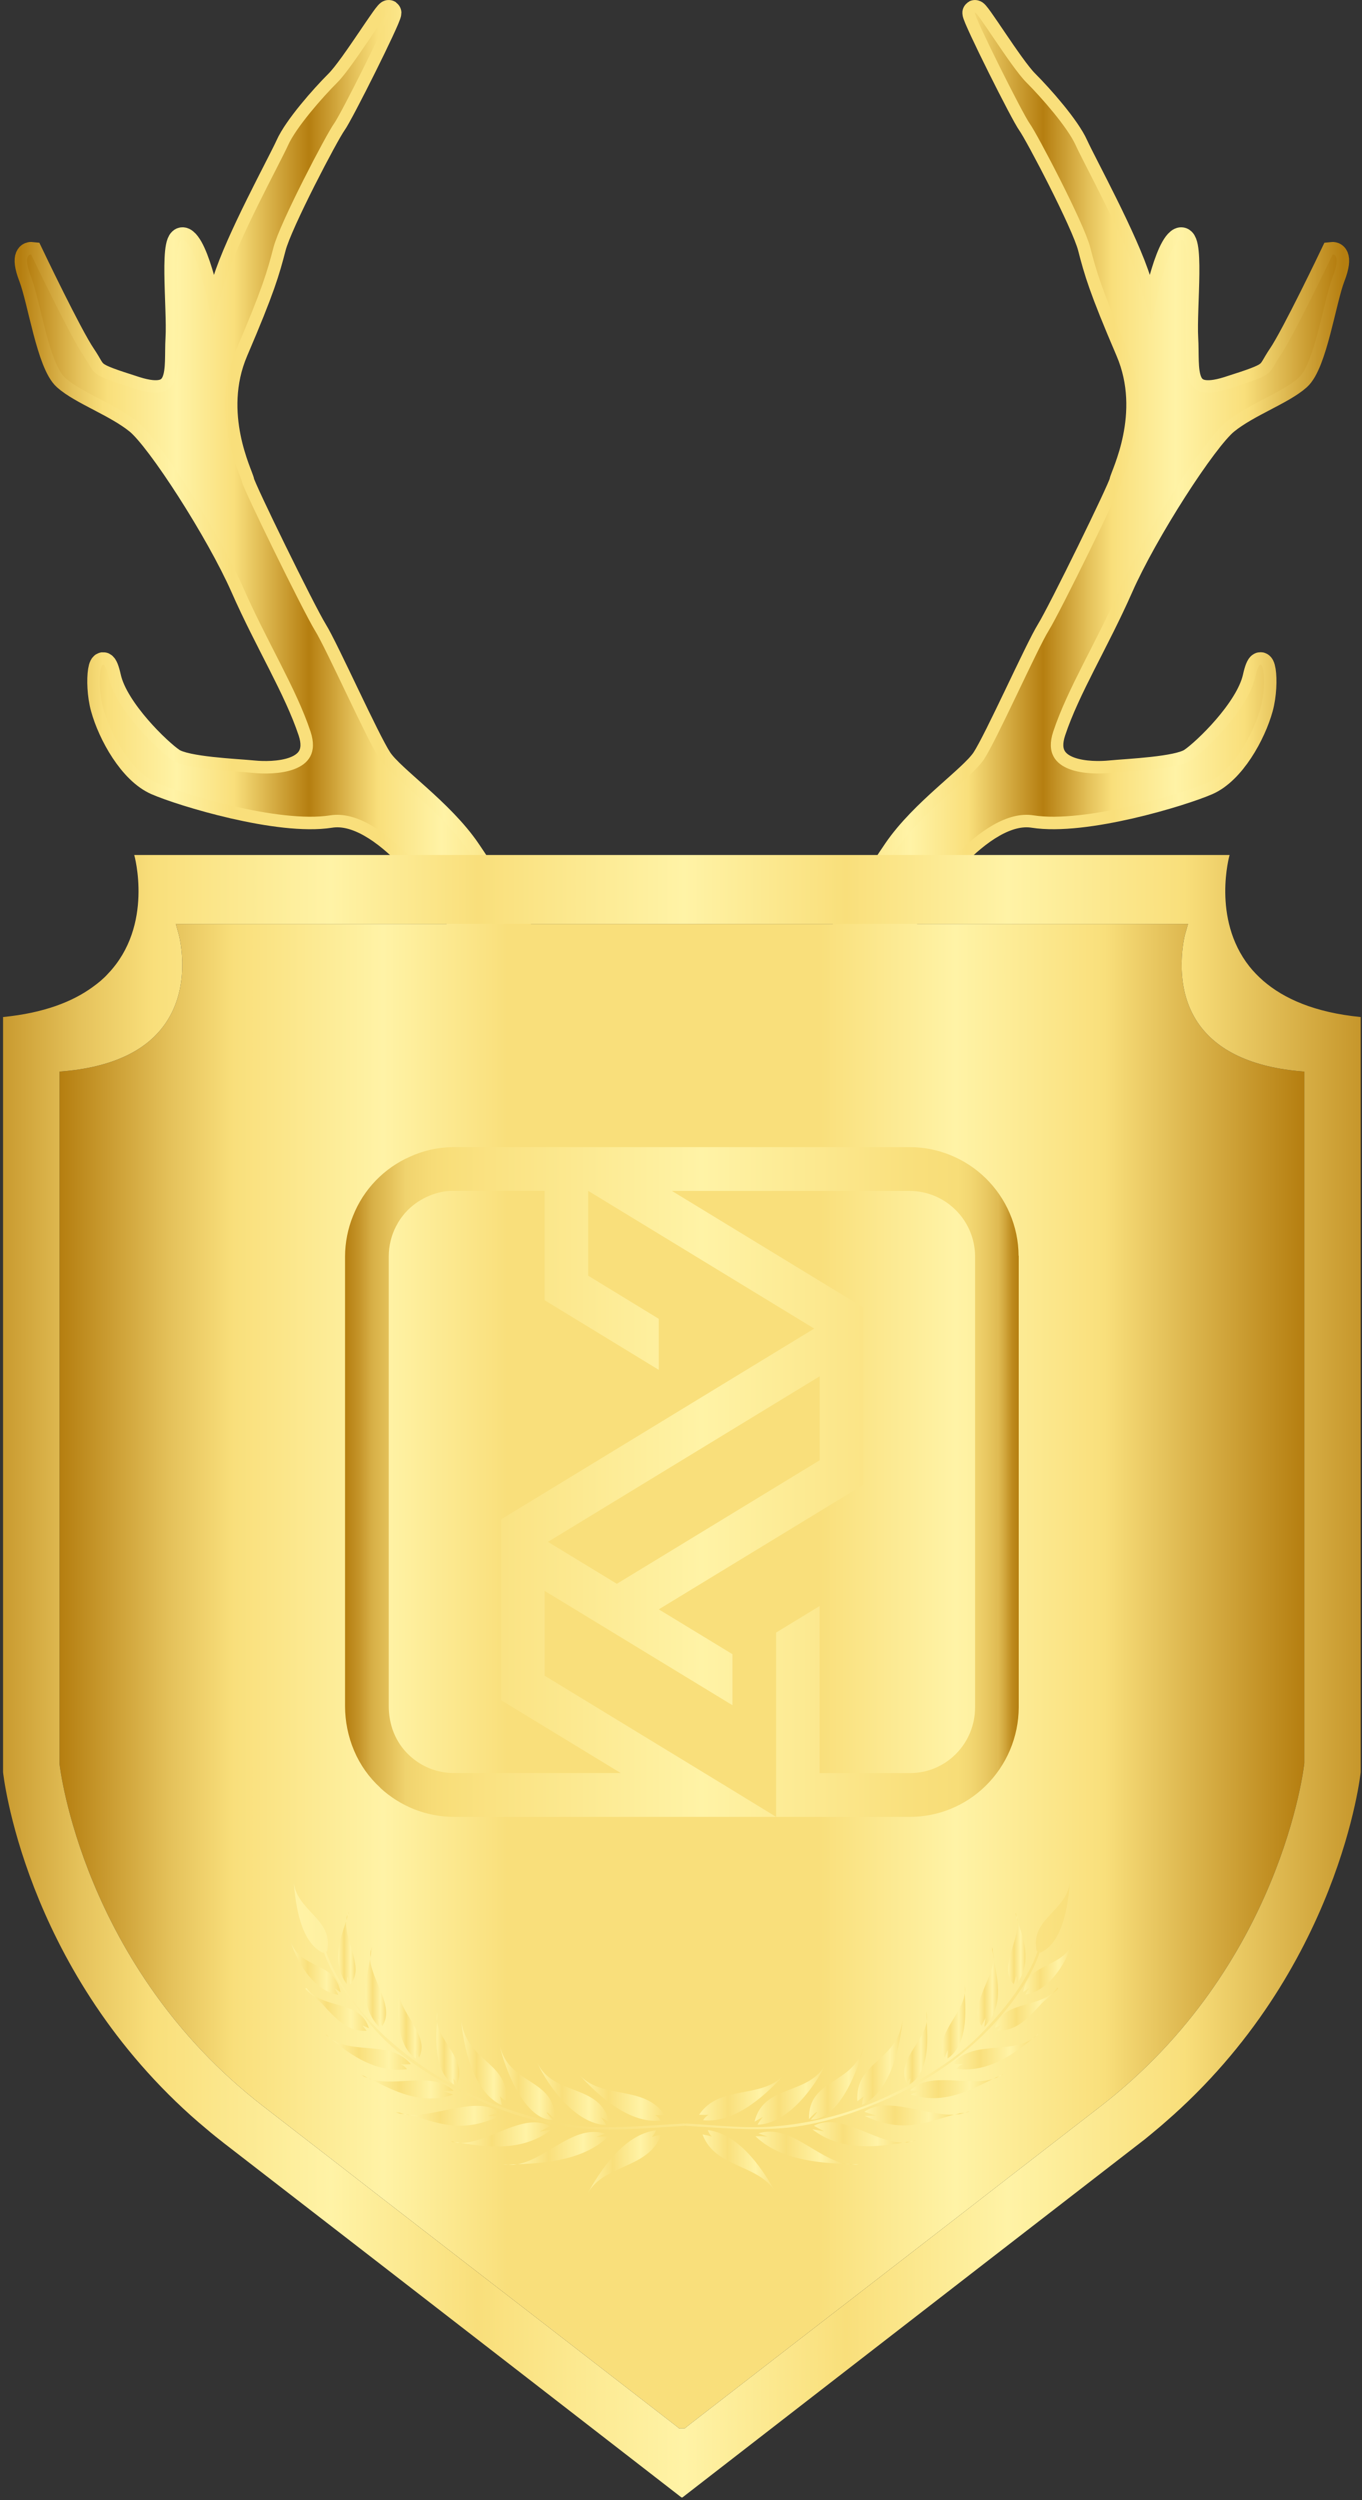 <svg xmlns="http://www.w3.org/2000/svg" width="218" height="400" viewBox="0 0 218 400" fill="none"><rect x="0" y="0" width="218" height="400" fill="#333333" stroke="none"/><path d="M92.248 163.055C92.248 163.055 79.271 142.429 74.939 136.076C70.612 129.728 62.822 124.531 60.801 121.506C58.781 118.475 52.287 103.905 50.413 100.875C48.538 97.844 38.873 78.108 38.727 77.088C38.587 76.062 33.39 66.251 37.722 56.154C42.044 46.057 42.763 43.459 43.779 39.564C44.783 35.669 52.292 21.385 53.448 19.802C54.605 18.214 62.249 2.926 62.249 2.056C62.249 1.186 56.479 10.71 54.026 13.163C51.569 15.616 47.392 20.375 46.096 23.26C44.794 26.145 38.04 38.408 36.009 45.047L33.973 51.681C33.973 51.681 31.958 40.428 29.646 38.554C27.334 36.679 28.782 49.229 28.49 54.134C28.203 59.039 29.5 64.71 21.715 62.237C13.925 59.758 15.508 60.05 13.342 56.873C11.176 53.697 4.979 40.715 4.979 40.715C4.979 40.715 3.537 40.569 4.979 44.318C6.421 48.073 7.864 58.17 10.462 60.482C13.061 62.789 18.544 64.694 22.002 67.491C25.465 70.287 34.983 85.076 38.878 93.912C42.768 102.749 47.387 110.107 49.699 117.033C52.006 123.959 43.497 123.959 40.612 123.672C37.728 123.381 29.792 123.094 27.625 121.652C25.465 120.209 18.539 113.575 17.383 108.384C16.227 103.192 15.357 109.107 16.513 113.289C17.669 117.47 20.986 123.459 25.027 125.224C29.063 126.989 44.643 131.754 52.865 130.452C61.093 129.15 71.19 142.814 75.949 151.349C80.709 159.878 87.056 167.96 89.655 172.865C92.253 177.771 101.913 167.814 92.253 163.055H92.248Z" stroke="url(#paint0_linear_141_1170)" stroke-width="4" stroke-miterlimit="10"></path><path d="M126.028 163.055C126.028 163.055 139.015 142.424 143.342 136.076C147.669 129.729 155.459 124.537 157.48 121.506C159.5 118.476 165.988 103.906 167.863 100.875C169.738 97.844 179.402 78.109 179.548 77.088C179.694 76.062 184.886 66.252 180.558 56.155C176.231 46.058 175.507 43.459 174.497 39.564C173.492 35.669 165.988 21.386 164.832 19.797C163.682 18.209 156.032 2.921 156.032 2.056C156.032 1.192 161.802 10.711 164.254 13.163C166.707 15.616 170.888 20.375 172.185 23.26C173.487 26.145 180.236 38.408 182.272 45.042L184.308 51.682C184.308 51.682 186.328 40.429 188.635 38.554C190.942 36.679 189.499 49.229 189.786 54.134C190.077 59.039 188.781 64.71 196.571 62.237C204.356 59.758 202.773 60.05 204.934 56.873C207.1 53.697 213.302 40.715 213.302 40.715C213.302 40.715 214.749 40.569 213.302 44.319C211.859 48.073 210.417 58.17 207.819 60.482C205.22 62.789 199.742 64.689 196.279 67.491C192.816 70.287 183.297 85.076 179.402 93.913C175.507 102.75 170.894 110.107 168.587 117.033C166.28 123.959 174.789 123.959 177.674 123.667C180.558 123.376 188.489 123.089 190.655 121.647C192.816 120.204 199.742 113.57 200.898 108.379C202.054 103.182 202.918 109.097 201.768 113.284C200.612 117.465 197.295 123.459 193.254 125.224C189.213 126.989 173.633 131.749 165.41 130.452C157.188 129.156 147.091 142.814 142.326 151.349C137.567 159.884 131.219 167.96 128.626 172.866C126.022 177.771 116.363 167.82 126.022 163.06L126.028 163.055Z" stroke="url(#paint1_linear_141_1170)" stroke-width="4" stroke-miterlimit="10"></path><path d="M92.248 163.055C92.248 163.055 79.271 142.429 74.939 136.076C70.612 129.728 62.822 124.531 60.801 121.506C58.781 118.475 52.287 103.905 50.413 100.875C48.538 97.844 38.873 78.108 38.727 77.088C38.587 76.062 33.39 66.251 37.722 56.154C42.044 46.057 42.763 43.459 43.779 39.564C44.783 35.669 52.292 21.385 53.448 19.802C54.605 18.214 62.249 2.926 62.249 2.056C62.249 1.186 56.479 10.71 54.026 13.163C51.569 15.616 47.392 20.375 46.096 23.26C44.794 26.145 38.04 38.408 36.009 45.047L33.973 51.681C33.973 51.681 31.958 40.428 29.646 38.554C27.334 36.679 28.782 49.229 28.49 54.134C28.203 59.039 29.5 64.71 21.715 62.237C13.925 59.758 15.508 60.05 13.342 56.873C11.176 53.697 4.979 40.715 4.979 40.715C4.979 40.715 3.537 40.569 4.979 44.318C6.421 48.073 7.864 58.17 10.462 60.482C13.061 62.789 18.544 64.694 22.002 67.491C25.465 70.287 34.983 85.076 38.878 93.912C42.768 102.749 47.387 110.107 49.699 117.033C52.006 123.959 43.497 123.959 40.612 123.672C37.728 123.381 29.792 123.094 27.625 121.652C25.465 120.209 18.539 113.575 17.383 108.384C16.227 103.192 15.357 109.107 16.513 113.289C17.669 117.47 20.986 123.459 25.027 125.224C29.063 126.989 44.643 131.754 52.865 130.452C61.093 129.15 71.19 142.814 75.949 151.349C80.709 159.878 87.056 167.96 89.655 172.865C92.253 177.771 101.913 167.814 92.253 163.055H92.248Z" fill="url(#paint2_linear_141_1170)"></path><path d="M126.028 163.055C126.028 163.055 139.015 142.424 143.342 136.076C147.669 129.729 155.459 124.537 157.48 121.506C159.5 118.476 165.988 103.906 167.863 100.875C169.738 97.844 179.402 78.109 179.548 77.088C179.694 76.062 184.886 66.252 180.558 56.155C176.231 46.058 175.507 43.459 174.497 39.564C173.492 35.669 165.988 21.386 164.832 19.797C163.682 18.209 156.032 2.921 156.032 2.056C156.032 1.192 161.802 10.711 164.254 13.163C166.707 15.616 170.888 20.375 172.185 23.26C173.487 26.145 180.236 38.408 182.272 45.042L184.308 51.682C184.308 51.682 186.328 40.429 188.635 38.554C190.942 36.679 189.499 49.229 189.786 54.134C190.077 59.039 188.781 64.71 196.571 62.237C204.356 59.758 202.773 60.05 204.934 56.873C207.1 53.697 213.302 40.715 213.302 40.715C213.302 40.715 214.749 40.569 213.302 44.319C211.859 48.073 210.417 58.17 207.819 60.482C205.22 62.789 199.742 64.689 196.279 67.491C192.816 70.287 183.297 85.076 179.402 93.913C175.507 102.75 170.894 110.107 168.587 117.033C166.28 123.959 174.789 123.959 177.674 123.667C180.558 123.376 188.489 123.089 190.655 121.647C192.816 120.204 199.742 113.57 200.898 108.379C202.054 103.182 202.918 109.097 201.768 113.284C200.612 117.465 197.295 123.459 193.254 125.224C189.213 126.989 173.633 131.749 165.41 130.452C157.188 129.156 147.091 142.814 142.326 151.349C137.567 159.884 131.219 167.96 128.626 172.866C126.022 177.771 116.363 167.82 126.022 163.06L126.028 163.055Z" fill="url(#paint3_linear_141_1170)"></path><path fill-rule="evenodd" clip-rule="evenodd" d="M208.772 171.454V282.094C208.73 282.547 205.106 314.613 176.205 336.958C147.399 359.224 109.89 388.281 109.89 388.281L109.588 388.541H108.703L108.396 388.281C108.396 388.281 70.888 359.224 42.092 336.958C13.191 314.613 9.562 282.547 9.53 282.245V171.454L10.577 171.361C18.534 170.569 24.022 167.799 26.891 163.102C30.672 156.968 28.625 149.537 28.599 149.469L28.136 147.824H190.161L189.692 149.464C189.676 149.537 187.63 157.009 191.411 163.138C194.29 167.804 199.789 170.569 207.709 171.361L208.772 171.454Z" fill="url(#paint4_linear_141_1170)"></path><path d="M202.205 156.936C201.361 156.192 200.606 155.421 199.961 154.604C193.915 146.933 196.805 136.795 196.805 136.795H21.486C21.486 136.795 24.689 148.058 17.268 155.807C16.576 156.572 15.758 157.259 14.831 157.921C11.592 160.28 7.015 162.071 0.49 162.722V283.541C0.49 283.541 3.698 314.389 30.594 338.515C31.39 339.228 32.208 339.926 33.046 340.624C33.963 341.41 34.916 342.17 35.879 342.92C67.68 367.493 109.078 399.581 109.078 399.581H109.224C109.224 399.581 150.616 367.493 182.402 342.92C182.975 342.498 183.49 342.071 184.021 341.634C184.86 340.931 185.693 340.254 186.484 339.551C214.499 315.29 217.79 283.541 217.79 283.541V162.722C210.396 161.988 205.491 159.769 202.205 156.936ZM208.771 282.094C208.73 282.547 205.106 314.613 176.205 336.958C147.398 359.224 109.89 388.281 109.89 388.281L109.588 388.541H108.703L108.396 388.281C108.396 388.281 70.888 359.224 42.091 336.958C13.191 314.613 9.561 282.547 9.53 282.245V171.454L10.577 171.361C18.534 170.569 24.022 167.799 26.891 163.102C30.672 156.968 28.625 149.537 28.599 149.469L28.136 147.824H190.161L189.692 149.464C189.676 149.537 187.63 157.009 191.41 163.138C194.29 167.804 199.789 170.569 207.709 171.361L208.771 171.454V282.094Z" fill="url(#paint5_linear_141_1170)"></path><path d="M125.002 340.514C131.016 340.046 136.958 338.088 142.425 335.635C148.231 333.037 153.756 329.303 158.198 324.741C161.453 321.403 165.035 316.696 166.509 312.108C166.488 312.213 166.473 312.322 166.457 312.447C170.17 310.843 170.992 304.73 171.284 300.72C171.045 305.787 164.681 306.896 165.957 312.265C166.014 312.192 166.066 312.129 166.118 312.067C164.52 316.915 160.458 321.867 157.053 325.361C152.923 329.605 147.539 332.781 142.227 335.302C136.468 338.041 130.074 339.738 123.721 340.228C119.097 340.582 114.415 339.999 109.802 339.749C109.734 339.749 109.687 339.775 109.656 339.811C109.625 339.775 109.578 339.744 109.515 339.749C104.98 339.999 100.413 340.405 95.862 340.332C89.899 340.233 83.932 338.556 78.417 336.385C72.455 334.036 66.909 330.511 62.124 326.272C58.307 322.898 53.828 317.232 52.152 312.103C52.204 312.166 52.261 312.239 52.324 312.312C53.599 306.948 47.241 305.839 46.991 300.777C47.283 304.782 48.111 310.9 51.818 312.499C51.803 312.364 51.787 312.244 51.766 312.134C53.172 316.477 56.432 320.388 59.249 323.851C63.202 328.735 69.133 332.334 74.668 335.119C80.031 337.812 86.056 339.723 92.029 340.421C97.846 341.082 103.699 340.457 109.526 340.129C109.593 340.129 109.635 340.092 109.666 340.051C109.697 340.092 109.744 340.124 109.812 340.129C114.873 340.41 119.94 340.9 125.012 340.509L125.002 340.514Z" fill="url(#paint6_linear_141_1170)"></path><path d="M137.223 336.182C138.843 335.083 138.129 334.911 137.973 336.781C142.149 334.864 143.915 328.657 144.467 323.309C143.41 330.037 136.869 329.73 137.223 336.177V336.182Z" fill="url(#paint7_linear_141_1170)"></path><path d="M129.475 339.046C131.006 337.421 131.255 337.614 129.761 339.14C134.224 339.212 137.426 331.24 138.332 327.074C136.874 333.693 129.355 332.37 129.475 339.046Z" fill="url(#paint8_linear_141_1170)"></path><path d="M162.255 317.467C162.754 315.774 162.682 315.806 162.765 317.404C165.306 313.822 163.733 309.921 162.89 307.391C163.051 310.624 159.864 314.957 162.255 317.467Z" fill="url(#paint9_linear_141_1170)"></path><path d="M162.89 307.391C162.864 306.844 162.744 306.323 162.479 305.854C162.531 306.276 162.692 306.797 162.89 307.391Z" fill="url(#paint10_linear_141_1170)"></path><path d="M171.722 310.734C169.993 315.108 164.608 313.775 163.77 318.716C165.233 317.737 164.686 317.894 164.14 319.107C167.623 318.612 170.446 314.618 171.722 310.734Z" fill="url(#paint11_linear_141_1170)"></path><path d="M157.099 324.111C158.042 322.336 157.693 322.632 157.573 324.283C160.698 320.971 159.745 317.071 159.052 313.436C158.766 316.873 155.032 321.06 157.099 324.116V324.111Z" fill="url(#paint12_linear_141_1170)"></path><path d="M158.714 311.431C158.797 312.088 158.917 312.754 159.047 313.431C159.104 312.728 159.026 312.056 158.714 311.431Z" fill="url(#paint13_linear_141_1170)"></path><path d="M169.191 318.039C166.655 321.56 160.604 319.815 159.229 324.455C160.724 323.804 160.271 323.924 159.604 324.856C162.588 325.09 164.661 322.804 166.697 320.56C167.259 319.956 170.123 317.878 169.196 318.039H169.191Z" fill="url(#paint14_linear_141_1170)"></path><path d="M154.381 317.514C154.371 317.873 154.397 318.357 154.423 318.92C154.485 318.456 154.48 317.993 154.381 317.514Z" fill="url(#paint15_linear_141_1170)"></path><path d="M151.205 329.188C151.986 327.329 151.606 328.074 151.658 329.355C154.918 327.178 154.579 321.893 154.423 318.919C153.959 322.476 149.45 325.621 151.205 329.188Z" fill="url(#paint16_linear_141_1170)"></path><path d="M166.369 325.236C165.988 325.564 165.587 325.908 165.171 326.251C165.598 325.975 166.004 325.647 166.369 325.236Z" fill="url(#paint17_linear_141_1170)"></path><path d="M152.512 330.204C155.037 330.37 154.074 329.818 153.111 331.006C157.969 331.646 162.088 328.808 165.171 326.251C161.447 328.626 155.574 326.423 152.512 330.204Z" fill="url(#paint18_linear_141_1170)"></path><path d="M145.112 333.323C145.977 332.073 145.675 332.479 145.57 333.49C148.778 331.558 148.518 326.392 148.33 323.419C147.83 326.824 143.472 329.584 145.112 333.323Z" fill="url(#paint19_linear_141_1170)"></path><path d="M148.257 321.794C148.252 322.179 148.289 322.742 148.335 323.414C148.414 322.893 148.398 322.351 148.257 321.794Z" fill="url(#paint20_linear_141_1170)"></path><path d="M145.68 334.458C148.075 334.604 147.778 334.276 145.758 335.083C150.897 336.885 155.589 334.281 158.828 332.662C154.704 333.807 148.893 331.36 145.68 334.458Z" fill="url(#paint21_linear_141_1170)"></path><path d="M160.599 331.844C160.073 332.047 159.479 332.333 158.828 332.662C159.463 332.484 160.062 332.224 160.599 331.844Z" fill="url(#paint22_linear_141_1170)"></path><path d="M120.773 339.452C122.794 338.363 122.054 338.468 121.242 339.941C126.106 339.858 130.605 333.661 132.245 330.058C129.6 335.38 122.242 333.318 120.773 339.452Z" fill="url(#paint23_linear_141_1170)"></path><path d="M138.358 337.874C140.842 338.78 140.65 338.364 138.442 338.546C144.581 341.446 148.44 339.473 152.699 338.338C148.06 338.483 141.863 335.307 138.358 337.874Z" fill="url(#paint24_linear_141_1170)"></path><path d="M155.162 337.827C154.313 337.942 153.501 338.124 152.699 338.338C153.584 338.312 154.418 338.161 155.162 337.827Z" fill="url(#paint25_linear_141_1170)"></path><path d="M112.546 339.223C117.956 339.806 123.138 334.531 125.496 331.98C121.82 335.911 115.144 333.479 111.895 338.348C114.264 338.504 113.358 337.926 112.541 339.223H112.546Z" fill="url(#paint26_linear_141_1170)"></path><path d="M113.28 340.79C113.785 342.248 114.785 341.889 112.447 341.499C114.483 346.982 121.528 346.164 124.2 350.851C122.492 347.81 118.685 341.478 113.28 340.796V340.79Z" fill="url(#paint27_linear_141_1170)"></path><path d="M130.266 340.113C132.625 341.446 132.229 340.952 130.047 340.691C134.546 344.232 140.42 343.514 144.451 342.821C139.931 342.733 134.432 337.879 130.266 340.119V340.113Z" fill="url(#paint28_linear_141_1170)"></path><path d="M146.524 342.457C145.914 342.556 145.217 342.686 144.451 342.821C145.17 342.837 145.862 342.733 146.524 342.457Z" fill="url(#paint29_linear_141_1170)"></path><path d="M121.419 341.327C123.622 342.186 123.023 341.681 120.924 341.795C124.679 345.425 130.542 346.06 135.406 346.211C130.636 345.289 126.35 339.754 121.419 341.327Z" fill="url(#paint30_linear_141_1170)"></path><path d="M137.703 346.258C136.973 346.247 136.198 346.232 135.401 346.211C136.156 346.357 136.921 346.393 137.703 346.258Z" fill="url(#paint31_linear_141_1170)"></path><path d="M80.302 336.827C80.151 334.948 79.433 335.13 81.058 336.229C81.412 329.782 74.876 330.084 73.819 323.361C74.361 328.714 76.131 334.922 80.308 336.827H80.302Z" fill="url(#paint32_linear_141_1170)"></path><path d="M88.514 339.192C87.025 337.661 87.27 337.473 88.806 339.087C88.926 332.422 81.406 333.745 79.948 327.121C80.849 331.292 84.052 339.259 88.514 339.192Z" fill="url(#paint33_linear_141_1170)"></path><path d="M55.391 307.432C55.589 306.839 55.745 306.323 55.802 305.901C55.542 306.37 55.417 306.885 55.391 307.432Z" fill="url(#paint34_linear_141_1170)"></path><path d="M56.026 317.514C58.416 315.004 55.224 310.671 55.391 307.432C54.547 309.963 52.964 313.868 55.505 317.456C55.594 315.847 55.521 315.821 56.021 317.514H56.026Z" fill="url(#paint35_linear_141_1170)"></path><path d="M54.505 318.769C53.672 313.822 48.278 315.155 46.559 310.781C47.83 314.676 50.657 318.67 54.141 319.154C53.589 317.946 53.053 317.79 54.505 318.763V318.769Z" fill="url(#paint36_linear_141_1170)"></path><path d="M59.234 313.473C59.364 312.796 59.484 312.129 59.567 311.479C59.26 312.098 59.176 312.77 59.234 313.473Z" fill="url(#paint37_linear_141_1170)"></path><path d="M60.697 324.33C60.587 322.684 60.233 322.388 61.186 324.158C63.254 321.107 59.515 316.915 59.233 313.478C58.536 317.113 57.578 321.023 60.697 324.33Z" fill="url(#paint38_linear_141_1170)"></path><path d="M58.671 324.908C58.015 323.976 57.552 323.856 59.051 324.507C57.672 319.872 51.626 321.612 49.085 318.092C48.163 317.93 51.027 320.003 51.584 320.628C53.61 322.856 55.693 325.147 58.671 324.913V324.908Z" fill="url(#paint39_linear_141_1170)"></path><path d="M63.894 317.566C63.795 318.04 63.79 318.508 63.852 318.972C63.884 318.409 63.905 317.93 63.894 317.566Z" fill="url(#paint40_linear_141_1170)"></path><path d="M66.618 329.407C66.67 328.126 66.289 327.376 67.076 329.24C68.825 325.673 64.316 322.528 63.852 318.972C63.696 321.945 63.352 327.23 66.618 329.412V329.407Z" fill="url(#paint41_linear_141_1170)"></path><path d="M65.159 331.058C64.212 329.876 63.238 330.428 65.753 330.256C62.696 326.481 56.838 328.673 53.12 326.309C56.198 328.865 60.306 331.703 65.159 331.058Z" fill="url(#paint42_linear_141_1170)"></path><path d="M53.126 326.309C52.704 325.96 52.298 325.611 51.917 325.283C52.287 325.699 52.693 326.033 53.126 326.309Z" fill="url(#paint43_linear_141_1170)"></path><path d="M69.945 323.455C69.987 322.783 70.028 322.226 70.023 321.841C69.883 322.398 69.867 322.934 69.945 323.455Z" fill="url(#paint44_linear_141_1170)"></path><path d="M72.705 333.542C72.606 332.531 72.299 332.12 73.163 333.375C74.798 329.631 70.435 326.866 69.945 323.46C69.752 326.434 69.492 331.61 72.705 333.542Z" fill="url(#paint45_linear_141_1170)"></path><path d="M72.523 335.13C70.502 334.328 70.2 334.651 72.601 334.51C69.383 331.401 63.566 333.859 59.442 332.703C62.681 334.333 67.373 336.942 72.528 335.13H72.523Z" fill="url(#paint46_linear_141_1170)"></path><path d="M59.437 332.703C58.791 332.38 58.202 332.094 57.682 331.891C58.218 332.271 58.806 332.526 59.437 332.703Z" fill="url(#paint47_linear_141_1170)"></path><path d="M97.038 339.988C96.226 338.52 95.481 338.411 97.507 339.504C96.039 333.354 88.676 335.427 86.03 330.1C87.676 333.708 92.18 339.91 97.044 339.988H97.038Z" fill="url(#paint48_linear_141_1170)"></path><path d="M79.839 338.598C77.631 338.416 77.439 338.827 79.917 337.926C76.413 335.359 70.216 338.541 65.582 338.39C69.831 339.525 73.705 341.498 79.839 338.598Z" fill="url(#paint49_linear_141_1170)"></path><path d="M65.581 338.39C64.779 338.176 63.967 337.989 63.118 337.874C63.863 338.213 64.691 338.364 65.581 338.39Z" fill="url(#paint50_linear_141_1170)"></path><path d="M105.735 339.275C104.912 337.973 104.016 338.546 106.38 338.395C103.136 333.531 96.46 335.968 92.784 332.021C95.143 334.583 100.33 339.858 105.74 339.275H105.735Z" fill="url(#paint51_linear_141_1170)"></path><path d="M104.996 340.837C99.596 341.525 95.784 347.851 94.081 350.892C96.752 346.206 103.798 347.034 105.834 341.545C103.491 341.946 104.496 342.295 104.996 340.837Z" fill="url(#paint52_linear_141_1170)"></path><path d="M88.015 340.16C83.849 337.921 78.36 342.769 73.84 342.863C77.866 343.555 83.734 344.274 88.223 340.743C86.046 341.004 85.656 341.493 88.009 340.165L88.015 340.16Z" fill="url(#paint53_linear_141_1170)"></path><path d="M73.84 342.863C73.074 342.733 72.371 342.597 71.762 342.498C72.424 342.774 73.121 342.878 73.84 342.863Z" fill="url(#paint54_linear_141_1170)"></path><path d="M82.88 346.258C82.083 346.284 81.307 346.3 80.578 346.31C81.359 346.44 82.125 346.404 82.88 346.258Z" fill="url(#paint55_linear_141_1170)"></path><path d="M96.862 341.379C91.93 339.801 87.65 345.331 82.88 346.258C87.738 346.102 93.597 345.472 97.356 341.842C95.258 341.733 94.654 342.238 96.862 341.379Z" fill="url(#paint56_linear_141_1170)"></path><path d="M163.031 200.907C163.02 198.569 162.536 196.251 161.604 194.101C159.787 189.872 156.371 186.529 152.101 184.806C150.049 183.967 147.857 183.54 145.644 183.535H72.393C70.06 183.572 67.758 184.087 65.639 185.056C61.463 186.889 58.182 190.294 56.505 194.538C55.672 196.595 55.24 198.787 55.23 201.006V272.96C55.23 275.407 55.719 277.834 56.672 280.089C57.63 282.354 59.067 284.385 60.885 286.041L60.874 286.056C62.462 287.525 64.316 288.686 66.326 289.483C68.336 290.274 70.476 290.686 72.632 290.691H145.649C150.169 290.686 154.501 288.915 157.73 285.754C161.12 282.442 163.036 277.912 163.057 273.174V200.912H163.031V200.907ZM72.632 283.677C70.023 283.677 67.513 282.692 65.592 280.922C63.228 278.756 62.223 275.85 62.223 272.95V200.995C62.228 199.319 62.634 197.683 63.384 196.21C63.499 195.991 63.618 195.772 63.743 195.564C63.842 195.403 63.941 195.241 64.051 195.085C64.103 195.002 64.16 194.918 64.222 194.84C64.259 194.788 64.295 194.741 64.337 194.689C64.472 194.507 64.613 194.33 64.764 194.153C64.873 194.028 64.988 193.903 65.103 193.778C65.165 193.71 65.228 193.648 65.295 193.58C67.295 191.591 70.096 190.529 72.393 190.529H87.166V208.025L105.438 219.169V211.004L94.144 204.104V190.529L130.319 212.566L80.188 243.101V272.012L99.351 283.677H72.627H72.632ZM131.23 233.614L98.731 253.401L87.707 246.689L131.199 220.2V233.614H131.23ZM156.063 273.168C156.074 275.933 154.991 278.594 153.059 280.563C152.996 280.625 152.934 280.688 152.871 280.75C150.94 282.635 148.351 283.687 145.654 283.687H131.188V256.958L124.221 261.202V290.68L124.106 290.613L123.836 290.451L115.629 285.431L115.592 285.411L87.171 268.102V254.531L117.233 272.825V264.66L105.443 257.489L138.182 237.561V209.202L137.276 208.65L137.036 208.504L134 206.656L107.552 190.544H145.654C146.727 190.549 147.763 190.721 148.732 191.029C148.976 191.107 149.216 191.19 149.45 191.284C149.606 191.346 149.763 191.414 149.914 191.482C149.992 191.518 150.065 191.549 150.143 191.591C150.294 191.664 150.445 191.742 150.591 191.82C150.664 191.862 150.736 191.903 150.809 191.945C151.606 192.403 152.335 192.966 152.981 193.611C153.095 193.726 153.21 193.851 153.324 193.971C153.434 194.09 153.543 194.215 153.653 194.346C153.757 194.476 153.861 194.606 153.96 194.736C154.007 194.804 154.059 194.871 154.106 194.939C155.319 196.626 156.037 198.694 156.069 200.928V273.184L156.063 273.168Z" fill="url(#paint57_linear_141_1170)"></path><path d="M65.103 193.783C64.988 193.908 64.874 194.028 64.769 194.158C64.879 194.033 64.993 193.908 65.108 193.783C65.17 193.715 65.233 193.653 65.301 193.585C65.238 193.648 65.17 193.715 65.108 193.783H65.103ZM63.384 196.215C63.499 195.996 63.619 195.777 63.744 195.569C63.613 195.783 63.494 195.996 63.384 196.215Z" fill="url(#paint58_linear_141_1170)"></path><defs><linearGradient id="paint0_linear_141_1170" x1="3.292" y1="88.091" x2="97.497" y2="88.091" gradientUnits="userSpaceOnUse"><stop stop-color="#B57E10"></stop><stop offset="0.09" stop-color="#E5C25B"></stop><stop offset="0.14" stop-color="#F9DF7B"></stop><stop offset="0.26" stop-color="#FFF3A6"></stop><stop offset="0.36" stop-color="#F9DF7B"></stop><stop offset="0.61" stop-color="#F9DF7B"></stop><stop offset="0.72" stop-color="#FFF3A6"></stop><stop offset="0.84" stop-color="#F9DF7B"></stop><stop offset="1" stop-color="#B57E10"></stop></linearGradient><linearGradient id="paint1_linear_141_1170" x1="120.779" y1="88.091" x2="214.989" y2="88.091" gradientUnits="userSpaceOnUse"><stop stop-color="#B57E10"></stop><stop offset="0.09" stop-color="#E5C25B"></stop><stop offset="0.14" stop-color="#F9DF7B"></stop><stop offset="0.26" stop-color="#FFF3A6"></stop><stop offset="0.36" stop-color="#F9DF7B"></stop><stop offset="0.61" stop-color="#F9DF7B"></stop><stop offset="0.72" stop-color="#FFF3A6"></stop><stop offset="0.84" stop-color="#F9DF7B"></stop><stop offset="1" stop-color="#B57E10"></stop></linearGradient><linearGradient id="paint2_linear_141_1170" x1="4.333" y1="88.091" x2="96.456" y2="88.091" gradientUnits="userSpaceOnUse"><stop stop-color="#B57E10"></stop><stop offset="0.09" stop-color="#E5C25B"></stop><stop offset="0.14" stop-color="#F9DF7B"></stop><stop offset="0.26" stop-color="#FFF3A6"></stop><stop offset="0.36" stop-color="#F9DF7B"></stop><stop offset="0.49" stop-color="#B57E10"></stop><stop offset="0.57" stop-color="#E5C25B"></stop><stop offset="0.61" stop-color="#F9DF7B"></stop><stop offset="0.72" stop-color="#FFF3A6"></stop><stop offset="0.84" stop-color="#F9DF7B"></stop><stop offset="1" stop-color="#B57E10"></stop></linearGradient><linearGradient id="paint3_linear_141_1170" x1="121.82" y1="88.091" x2="213.948" y2="88.091" gradientUnits="userSpaceOnUse"><stop stop-color="#B57E10"></stop><stop offset="0.09" stop-color="#E5C25B"></stop><stop offset="0.14" stop-color="#F9DF7B"></stop><stop offset="0.26" stop-color="#FFF3A6"></stop><stop offset="0.36" stop-color="#F9DF7B"></stop><stop offset="0.49" stop-color="#B57E10"></stop><stop offset="0.57" stop-color="#E5C25B"></stop><stop offset="0.61" stop-color="#F9DF7B"></stop><stop offset="0.72" stop-color="#FFF3A6"></stop><stop offset="0.84" stop-color="#F9DF7B"></stop><stop offset="1" stop-color="#B57E10"></stop></linearGradient><linearGradient id="paint4_linear_141_1170" x1="9.53" y1="268.185" x2="208.772" y2="268.185" gradientUnits="userSpaceOnUse"><stop stop-color="#B57E10"></stop><stop offset="0.09" stop-color="#E5C25B"></stop><stop offset="0.14" stop-color="#F9DF7B"></stop><stop offset="0.26" stop-color="#FFF3A6"></stop><stop offset="0.36" stop-color="#F9DF7B"></stop><stop offset="0.61" stop-color="#F9DF7B"></stop><stop offset="0.72" stop-color="#FFF3A6"></stop><stop offset="0.84" stop-color="#F9DF7B"></stop><stop offset="1" stop-color="#B57E10"></stop></linearGradient><linearGradient id="paint5_linear_141_1170" x1="-8.419" y1="268.19" x2="227.315" y2="268.19" gradientUnits="userSpaceOnUse"><stop stop-color="#B57E10"></stop><stop offset="0.09" stop-color="#E5C25B"></stop><stop offset="0.14" stop-color="#F9DF7B"></stop><stop offset="0.26" stop-color="#FFF3A6"></stop><stop offset="0.36" stop-color="#F9DF7B"></stop><stop offset="0.5" stop-color="#FFF3A6"></stop><stop offset="0.61" stop-color="#F9DF7B"></stop><stop offset="0.72" stop-color="#FFF3A6"></stop><stop offset="0.84" stop-color="#F9DF7B"></stop><stop offset="1" stop-color="#B57E10"></stop></linearGradient><linearGradient id="paint6_linear_141_1170" x1="46.986" y1="320.721" x2="171.289" y2="320.721" gradientUnits="userSpaceOnUse"><stop stop-color="#FFF3A6"></stop><stop offset="0.34" stop-color="#F9DF7B"></stop><stop offset="0.72" stop-color="#FFF3A6"></stop><stop offset="1" stop-color="#F9DF7B"></stop></linearGradient><linearGradient id="paint7_linear_141_1170" x1="137.213" y1="330.048" x2="144.467" y2="330.048" gradientUnits="userSpaceOnUse"><stop stop-color="#FFF3A6"></stop><stop offset="0.34" stop-color="#F9DF7B"></stop><stop offset="0.72" stop-color="#FFF3A6"></stop><stop offset="1" stop-color="#F9DF7B"></stop></linearGradient><linearGradient id="paint8_linear_141_1170" x1="129.469" y1="333.109" x2="138.327" y2="333.109" gradientUnits="userSpaceOnUse"><stop stop-color="#FFF3A6"></stop><stop offset="0.34" stop-color="#F9DF7B"></stop><stop offset="0.72" stop-color="#FFF3A6"></stop><stop offset="1" stop-color="#F9DF7B"></stop></linearGradient><linearGradient id="paint9_linear_141_1170" x1="161.364" y1="312.431" x2="164.15" y2="312.431" gradientUnits="userSpaceOnUse"><stop stop-color="#FFF3A6"></stop><stop offset="0.34" stop-color="#F9DF7B"></stop><stop offset="0.72" stop-color="#FFF3A6"></stop><stop offset="1" stop-color="#F9DF7B"></stop></linearGradient><linearGradient id="paint10_linear_141_1170" x1="162.479" y1="306.625" x2="162.89" y2="306.625" gradientUnits="userSpaceOnUse"><stop stop-color="#FFF3A6"></stop><stop offset="0.34" stop-color="#F9DF7B"></stop><stop offset="0.72" stop-color="#FFF3A6"></stop><stop offset="1" stop-color="#F9DF7B"></stop></linearGradient><linearGradient id="paint11_linear_141_1170" x1="163.77" y1="314.92" x2="171.722" y2="314.92" gradientUnits="userSpaceOnUse"><stop stop-color="#FFF3A6"></stop><stop offset="0.34" stop-color="#F9DF7B"></stop><stop offset="0.72" stop-color="#FFF3A6"></stop><stop offset="1" stop-color="#F9DF7B"></stop></linearGradient><linearGradient id="paint12_linear_141_1170" x1="156.475" y1="318.857" x2="159.75" y2="318.857" gradientUnits="userSpaceOnUse"><stop stop-color="#FFF3A6"></stop><stop offset="0.34" stop-color="#F9DF7B"></stop><stop offset="0.72" stop-color="#FFF3A6"></stop><stop offset="1" stop-color="#F9DF7B"></stop></linearGradient><linearGradient id="paint13_linear_141_1170" x1="158.714" y1="312.431" x2="159.068" y2="312.431" gradientUnits="userSpaceOnUse"><stop stop-color="#FFF3A6"></stop><stop offset="0.34" stop-color="#F9DF7B"></stop><stop offset="0.72" stop-color="#FFF3A6"></stop><stop offset="1" stop-color="#F9DF7B"></stop></linearGradient><linearGradient id="paint14_linear_141_1170" x1="159.229" y1="321.455" x2="169.379" y2="321.455" gradientUnits="userSpaceOnUse"><stop stop-color="#FFF3A6"></stop><stop offset="0.34" stop-color="#F9DF7B"></stop><stop offset="0.72" stop-color="#FFF3A6"></stop><stop offset="1" stop-color="#F9DF7B"></stop></linearGradient><linearGradient id="paint15_linear_141_1170" x1="154.381" y1="318.217" x2="154.465" y2="318.217" gradientUnits="userSpaceOnUse"><stop stop-color="#FFF3A6"></stop><stop offset="0.34" stop-color="#F9DF7B"></stop><stop offset="0.72" stop-color="#FFF3A6"></stop><stop offset="1" stop-color="#F9DF7B"></stop></linearGradient><linearGradient id="paint16_linear_141_1170" x1="150.804" y1="324.137" x2="154.517" y2="324.137" gradientUnits="userSpaceOnUse"><stop stop-color="#FFF3A6"></stop><stop offset="0.34" stop-color="#F9DF7B"></stop><stop offset="0.72" stop-color="#FFF3A6"></stop><stop offset="1" stop-color="#F9DF7B"></stop></linearGradient><linearGradient id="paint17_linear_141_1170" x1="165.171" y1="325.746" x2="166.369" y2="325.746" gradientUnits="userSpaceOnUse"><stop stop-color="#FFF3A6"></stop><stop offset="0.34" stop-color="#F9DF7B"></stop><stop offset="0.72" stop-color="#FFF3A6"></stop><stop offset="1" stop-color="#F9DF7B"></stop></linearGradient><linearGradient id="paint18_linear_141_1170" x1="152.512" y1="328.678" x2="165.171" y2="328.678" gradientUnits="userSpaceOnUse"><stop stop-color="#FFF3A6"></stop><stop offset="0.34" stop-color="#F9DF7B"></stop><stop offset="0.72" stop-color="#FFF3A6"></stop><stop offset="1" stop-color="#F9DF7B"></stop></linearGradient><linearGradient id="paint19_linear_141_1170" x1="144.748" y1="328.454" x2="148.434" y2="328.454" gradientUnits="userSpaceOnUse"><stop stop-color="#FFF3A6"></stop><stop offset="0.34" stop-color="#F9DF7B"></stop><stop offset="0.72" stop-color="#FFF3A6"></stop><stop offset="1" stop-color="#F9DF7B"></stop></linearGradient><linearGradient id="paint20_linear_141_1170" x1="148.257" y1="322.606" x2="148.382" y2="322.606" gradientUnits="userSpaceOnUse"><stop stop-color="#FFF3A6"></stop><stop offset="0.34" stop-color="#F9DF7B"></stop><stop offset="0.72" stop-color="#FFF3A6"></stop><stop offset="1" stop-color="#F9DF7B"></stop></linearGradient><linearGradient id="paint21_linear_141_1170" x1="145.68" y1="334.177" x2="158.828" y2="334.177" gradientUnits="userSpaceOnUse"><stop stop-color="#FFF3A6"></stop><stop offset="0.34" stop-color="#F9DF7B"></stop><stop offset="0.72" stop-color="#FFF3A6"></stop><stop offset="1" stop-color="#F9DF7B"></stop></linearGradient><linearGradient id="paint22_linear_141_1170" x1="158.828" y1="332.255" x2="160.599" y2="332.255" gradientUnits="userSpaceOnUse"><stop stop-color="#FFF3A6"></stop><stop offset="0.34" stop-color="#F9DF7B"></stop><stop offset="0.72" stop-color="#FFF3A6"></stop><stop offset="1" stop-color="#F9DF7B"></stop></linearGradient><linearGradient id="paint23_linear_141_1170" x1="120.773" y1="335" x2="132.245" y2="335" gradientUnits="userSpaceOnUse"><stop stop-color="#FFF3A6"></stop><stop offset="0.34" stop-color="#F9DF7B"></stop><stop offset="0.72" stop-color="#FFF3A6"></stop><stop offset="1" stop-color="#F9DF7B"></stop></linearGradient><linearGradient id="paint24_linear_141_1170" x1="138.358" y1="338.463" x2="152.699" y2="338.463" gradientUnits="userSpaceOnUse"><stop stop-color="#FFF3A6"></stop><stop offset="0.34" stop-color="#F9DF7B"></stop><stop offset="0.72" stop-color="#FFF3A6"></stop><stop offset="1" stop-color="#F9DF7B"></stop></linearGradient><linearGradient id="paint25_linear_141_1170" x1="152.699" y1="338.082" x2="155.162" y2="338.082" gradientUnits="userSpaceOnUse"><stop stop-color="#FFF3A6"></stop><stop offset="0.34" stop-color="#F9DF7B"></stop><stop offset="0.72" stop-color="#FFF3A6"></stop><stop offset="1" stop-color="#F9DF7B"></stop></linearGradient><linearGradient id="paint26_linear_141_1170" x1="111.9" y1="335.625" x2="125.496" y2="335.625" gradientUnits="userSpaceOnUse"><stop stop-color="#FFF3A6"></stop><stop offset="0.34" stop-color="#F9DF7B"></stop><stop offset="0.72" stop-color="#FFF3A6"></stop><stop offset="1" stop-color="#F9DF7B"></stop></linearGradient><linearGradient id="paint27_linear_141_1170" x1="112.447" y1="345.815" x2="124.2" y2="345.815" gradientUnits="userSpaceOnUse"><stop stop-color="#FFF3A6"></stop><stop offset="0.34" stop-color="#F9DF7B"></stop><stop offset="0.72" stop-color="#FFF3A6"></stop><stop offset="1" stop-color="#F9DF7B"></stop></linearGradient><linearGradient id="paint28_linear_141_1170" x1="130.047" y1="341.457" x2="144.451" y2="341.457" gradientUnits="userSpaceOnUse"><stop stop-color="#FFF3A6"></stop><stop offset="0.34" stop-color="#F9DF7B"></stop><stop offset="0.72" stop-color="#FFF3A6"></stop><stop offset="1" stop-color="#F9DF7B"></stop></linearGradient><linearGradient id="paint29_linear_141_1170" x1="144.451" y1="342.634" x2="146.524" y2="342.634" gradientUnits="userSpaceOnUse"><stop stop-color="#FFF3A6"></stop><stop offset="0.34" stop-color="#F9DF7B"></stop><stop offset="0.72" stop-color="#FFF3A6"></stop><stop offset="1" stop-color="#F9DF7B"></stop></linearGradient><linearGradient id="paint30_linear_141_1170" x1="120.924" y1="343.628" x2="135.401" y2="343.628" gradientUnits="userSpaceOnUse"><stop stop-color="#FFF3A6"></stop><stop offset="0.34" stop-color="#F9DF7B"></stop><stop offset="0.72" stop-color="#FFF3A6"></stop><stop offset="1" stop-color="#F9DF7B"></stop></linearGradient><linearGradient id="paint31_linear_141_1170" x1="135.401" y1="346.273" x2="137.703" y2="346.273" gradientUnits="userSpaceOnUse"><stop stop-color="#FFF3A6"></stop><stop offset="0.34" stop-color="#F9DF7B"></stop><stop offset="0.72" stop-color="#FFF3A6"></stop><stop offset="1" stop-color="#F9DF7B"></stop></linearGradient><linearGradient id="paint32_linear_141_1170" x1="73.814" y1="330.094" x2="81.068" y2="330.094" gradientUnits="userSpaceOnUse"><stop stop-color="#FFF3A6"></stop><stop offset="0.34" stop-color="#F9DF7B"></stop><stop offset="0.72" stop-color="#FFF3A6"></stop><stop offset="1" stop-color="#F9DF7B"></stop></linearGradient><linearGradient id="paint33_linear_141_1170" x1="79.948" y1="333.156" x2="88.806" y2="333.156" gradientUnits="userSpaceOnUse"><stop stop-color="#FFF3A6"></stop><stop offset="0.34" stop-color="#F9DF7B"></stop><stop offset="0.72" stop-color="#FFF3A6"></stop><stop offset="1" stop-color="#F9DF7B"></stop></linearGradient><linearGradient id="paint34_linear_141_1170" x1="55.391" y1="306.667" x2="55.802" y2="306.667" gradientUnits="userSpaceOnUse"><stop stop-color="#FFF3A6"></stop><stop offset="0.34" stop-color="#F9DF7B"></stop><stop offset="0.72" stop-color="#FFF3A6"></stop><stop offset="1" stop-color="#F9DF7B"></stop></linearGradient><linearGradient id="paint35_linear_141_1170" x1="54.125" y1="312.473" x2="56.916" y2="312.473" gradientUnits="userSpaceOnUse"><stop stop-color="#FFF3A6"></stop><stop offset="0.34" stop-color="#F9DF7B"></stop><stop offset="0.72" stop-color="#FFF3A6"></stop><stop offset="1" stop-color="#F9DF7B"></stop></linearGradient><linearGradient id="paint36_linear_141_1170" x1="46.559" y1="314.967" x2="54.505" y2="314.967" gradientUnits="userSpaceOnUse"><stop stop-color="#FFF3A6"></stop><stop offset="0.34" stop-color="#F9DF7B"></stop><stop offset="0.72" stop-color="#FFF3A6"></stop><stop offset="1" stop-color="#F9DF7B"></stop></linearGradient><linearGradient id="paint37_linear_141_1170" x1="59.218" y1="312.478" x2="59.572" y2="312.478" gradientUnits="userSpaceOnUse"><stop stop-color="#FFF3A6"></stop><stop offset="0.34" stop-color="#F9DF7B"></stop><stop offset="0.72" stop-color="#FFF3A6"></stop><stop offset="1" stop-color="#F9DF7B"></stop></linearGradient><linearGradient id="paint38_linear_141_1170" x1="58.531" y1="318.899" x2="61.806" y2="318.899" gradientUnits="userSpaceOnUse"><stop stop-color="#FFF3A6"></stop><stop offset="0.34" stop-color="#F9DF7B"></stop><stop offset="0.72" stop-color="#FFF3A6"></stop><stop offset="1" stop-color="#F9DF7B"></stop></linearGradient><linearGradient id="paint39_linear_141_1170" x1="48.902" y1="321.502" x2="59.051" y2="321.502" gradientUnits="userSpaceOnUse"><stop stop-color="#FFF3A6"></stop><stop offset="0.34" stop-color="#F9DF7B"></stop><stop offset="0.72" stop-color="#FFF3A6"></stop><stop offset="1" stop-color="#F9DF7B"></stop></linearGradient><linearGradient id="paint40_linear_141_1170" x1="63.811" y1="318.264" x2="63.894" y2="318.264" gradientUnits="userSpaceOnUse"><stop stop-color="#FFF3A6"></stop><stop offset="0.34" stop-color="#F9DF7B"></stop><stop offset="0.72" stop-color="#FFF3A6"></stop><stop offset="1" stop-color="#F9DF7B"></stop></linearGradient><linearGradient id="paint41_linear_141_1170" x1="63.759" y1="324.184" x2="67.472" y2="324.184" gradientUnits="userSpaceOnUse"><stop stop-color="#FFF3A6"></stop><stop offset="0.34" stop-color="#F9DF7B"></stop><stop offset="0.72" stop-color="#FFF3A6"></stop><stop offset="1" stop-color="#F9DF7B"></stop></linearGradient><linearGradient id="paint42_linear_141_1170" x1="53.125" y1="328.73" x2="65.758" y2="328.73" gradientUnits="userSpaceOnUse"><stop stop-color="#FFF3A6"></stop><stop offset="0.34" stop-color="#F9DF7B"></stop><stop offset="0.72" stop-color="#FFF3A6"></stop><stop offset="1" stop-color="#F9DF7B"></stop></linearGradient><linearGradient id="paint43_linear_141_1170" x1="51.912" y1="325.798" x2="53.126" y2="325.798" gradientUnits="userSpaceOnUse"><stop stop-color="#FFF3A6"></stop><stop offset="0.34" stop-color="#F9DF7B"></stop><stop offset="0.72" stop-color="#FFF3A6"></stop><stop offset="1" stop-color="#F9DF7B"></stop></linearGradient><linearGradient id="paint44_linear_141_1170" x1="69.898" y1="322.653" x2="70.023" y2="322.653" gradientUnits="userSpaceOnUse"><stop stop-color="#FFF3A6"></stop><stop offset="0.34" stop-color="#F9DF7B"></stop><stop offset="0.72" stop-color="#FFF3A6"></stop><stop offset="1" stop-color="#F9DF7B"></stop></linearGradient><linearGradient id="paint45_linear_141_1170" x1="69.841" y1="328.501" x2="73.528" y2="328.501" gradientUnits="userSpaceOnUse"><stop stop-color="#FFF3A6"></stop><stop offset="0.34" stop-color="#F9DF7B"></stop><stop offset="0.72" stop-color="#FFF3A6"></stop><stop offset="1" stop-color="#F9DF7B"></stop></linearGradient><linearGradient id="paint46_linear_141_1170" x1="59.437" y1="334.224" x2="72.596" y2="334.224" gradientUnits="userSpaceOnUse"><stop stop-color="#FFF3A6"></stop><stop offset="0.34" stop-color="#F9DF7B"></stop><stop offset="0.72" stop-color="#FFF3A6"></stop><stop offset="1" stop-color="#F9DF7B"></stop></linearGradient><linearGradient id="paint47_linear_141_1170" x1="57.682" y1="332.297" x2="59.437" y2="332.297" gradientUnits="userSpaceOnUse"><stop stop-color="#FFF3A6"></stop><stop offset="0.34" stop-color="#F9DF7B"></stop><stop offset="0.72" stop-color="#FFF3A6"></stop><stop offset="1" stop-color="#F9DF7B"></stop></linearGradient><linearGradient id="paint48_linear_141_1170" x1="86.025" y1="335.041" x2="97.502" y2="335.041" gradientUnits="userSpaceOnUse"><stop stop-color="#FFF3A6"></stop><stop offset="0.34" stop-color="#F9DF7B"></stop><stop offset="0.72" stop-color="#FFF3A6"></stop><stop offset="1" stop-color="#F9DF7B"></stop></linearGradient><linearGradient id="paint49_linear_141_1170" x1="65.582" y1="338.509" x2="79.917" y2="338.509" gradientUnits="userSpaceOnUse"><stop stop-color="#FFF3A6"></stop><stop offset="0.34" stop-color="#F9DF7B"></stop><stop offset="0.72" stop-color="#FFF3A6"></stop><stop offset="1" stop-color="#F9DF7B"></stop></linearGradient><linearGradient id="paint50_linear_141_1170" x1="63.118" y1="338.129" x2="65.581" y2="338.129" gradientUnits="userSpaceOnUse"><stop stop-color="#FFF3A6"></stop><stop offset="0.34" stop-color="#F9DF7B"></stop><stop offset="0.72" stop-color="#FFF3A6"></stop><stop offset="1" stop-color="#F9DF7B"></stop></linearGradient><linearGradient id="paint51_linear_141_1170" x1="92.779" y1="335.671" x2="106.375" y2="335.671" gradientUnits="userSpaceOnUse"><stop stop-color="#FFF3A6"></stop><stop offset="0.34" stop-color="#F9DF7B"></stop><stop offset="0.72" stop-color="#FFF3A6"></stop><stop offset="1" stop-color="#F9DF7B"></stop></linearGradient><linearGradient id="paint52_linear_141_1170" x1="94.076" y1="345.862" x2="105.834" y2="345.862" gradientUnits="userSpaceOnUse"><stop stop-color="#FFF3A6"></stop><stop offset="0.34" stop-color="#F9DF7B"></stop><stop offset="0.72" stop-color="#FFF3A6"></stop><stop offset="1" stop-color="#F9DF7B"></stop></linearGradient><linearGradient id="paint53_linear_141_1170" x1="73.84" y1="341.504" x2="88.223" y2="341.504" gradientUnits="userSpaceOnUse"><stop stop-color="#FFF3A6"></stop><stop offset="0.34" stop-color="#F9DF7B"></stop><stop offset="0.72" stop-color="#FFF3A6"></stop><stop offset="1" stop-color="#F9DF7B"></stop></linearGradient><linearGradient id="paint54_linear_141_1170" x1="71.762" y1="342.68" x2="73.84" y2="342.68" gradientUnits="userSpaceOnUse"><stop stop-color="#FFF3A6"></stop><stop offset="0.34" stop-color="#F9DF7B"></stop><stop offset="0.72" stop-color="#FFF3A6"></stop><stop offset="1" stop-color="#F9DF7B"></stop></linearGradient><linearGradient id="paint55_linear_141_1170" x1="80.578" y1="346.32" x2="82.88" y2="346.32" gradientUnits="userSpaceOnUse"><stop stop-color="#FFF3A6"></stop><stop offset="0.34" stop-color="#F9DF7B"></stop><stop offset="0.72" stop-color="#FFF3A6"></stop><stop offset="1" stop-color="#F9DF7B"></stop></linearGradient><linearGradient id="paint56_linear_141_1170" x1="82.88" y1="343.675" x2="97.356" y2="343.675" gradientUnits="userSpaceOnUse"><stop stop-color="#FFF3A6"></stop><stop offset="0.34" stop-color="#F9DF7B"></stop><stop offset="0.72" stop-color="#FFF3A6"></stop><stop offset="1" stop-color="#F9DF7B"></stop></linearGradient><linearGradient id="paint57_linear_141_1170" x1="55.224" y1="237.108" x2="163.057" y2="237.108" gradientUnits="userSpaceOnUse"><stop stop-color="#B57E10"></stop><stop offset="0.02" stop-color="#C49328"></stop><stop offset="0.04" stop-color="#D7AF46"></stop><stop offset="0.07" stop-color="#E6C45D"></stop><stop offset="0.09" stop-color="#F0D36E"></stop><stop offset="0.13" stop-color="#F7DC77"></stop><stop offset="0.16" stop-color="#F9DF7B"></stop><stop offset="0.53" stop-color="#FFF3A6"></stop><stop offset="0.85" stop-color="#F9DF7B"></stop><stop offset="0.91" stop-color="#F7DD78"></stop><stop offset="0.93" stop-color="#F2D671"></stop><stop offset="0.95" stop-color="#EACA64"></stop><stop offset="0.97" stop-color="#DFBA52"></stop><stop offset="0.98" stop-color="#D0A53B"></stop><stop offset="0.99" stop-color="#BE8B1E"></stop><stop offset="1" stop-color="#B57E10"></stop></linearGradient><linearGradient id="paint58_linear_141_1170" x1="63.384" y1="194.903" x2="65.295" y2="194.903" gradientUnits="userSpaceOnUse"><stop stop-color="#B57E10"></stop><stop offset="0.09" stop-color="#E5C25B"></stop><stop offset="0.14" stop-color="#F9DF7B"></stop><stop offset="0.26" stop-color="#FFF3A6"></stop><stop offset="0.36" stop-color="#F9DF7B"></stop><stop offset="0.61" stop-color="#F9DF7B"></stop><stop offset="0.72" stop-color="#FFF3A6"></stop><stop offset="0.84" stop-color="#F9DF7B"></stop><stop offset="1" stop-color="#B57E10"></stop></linearGradient></defs></svg>